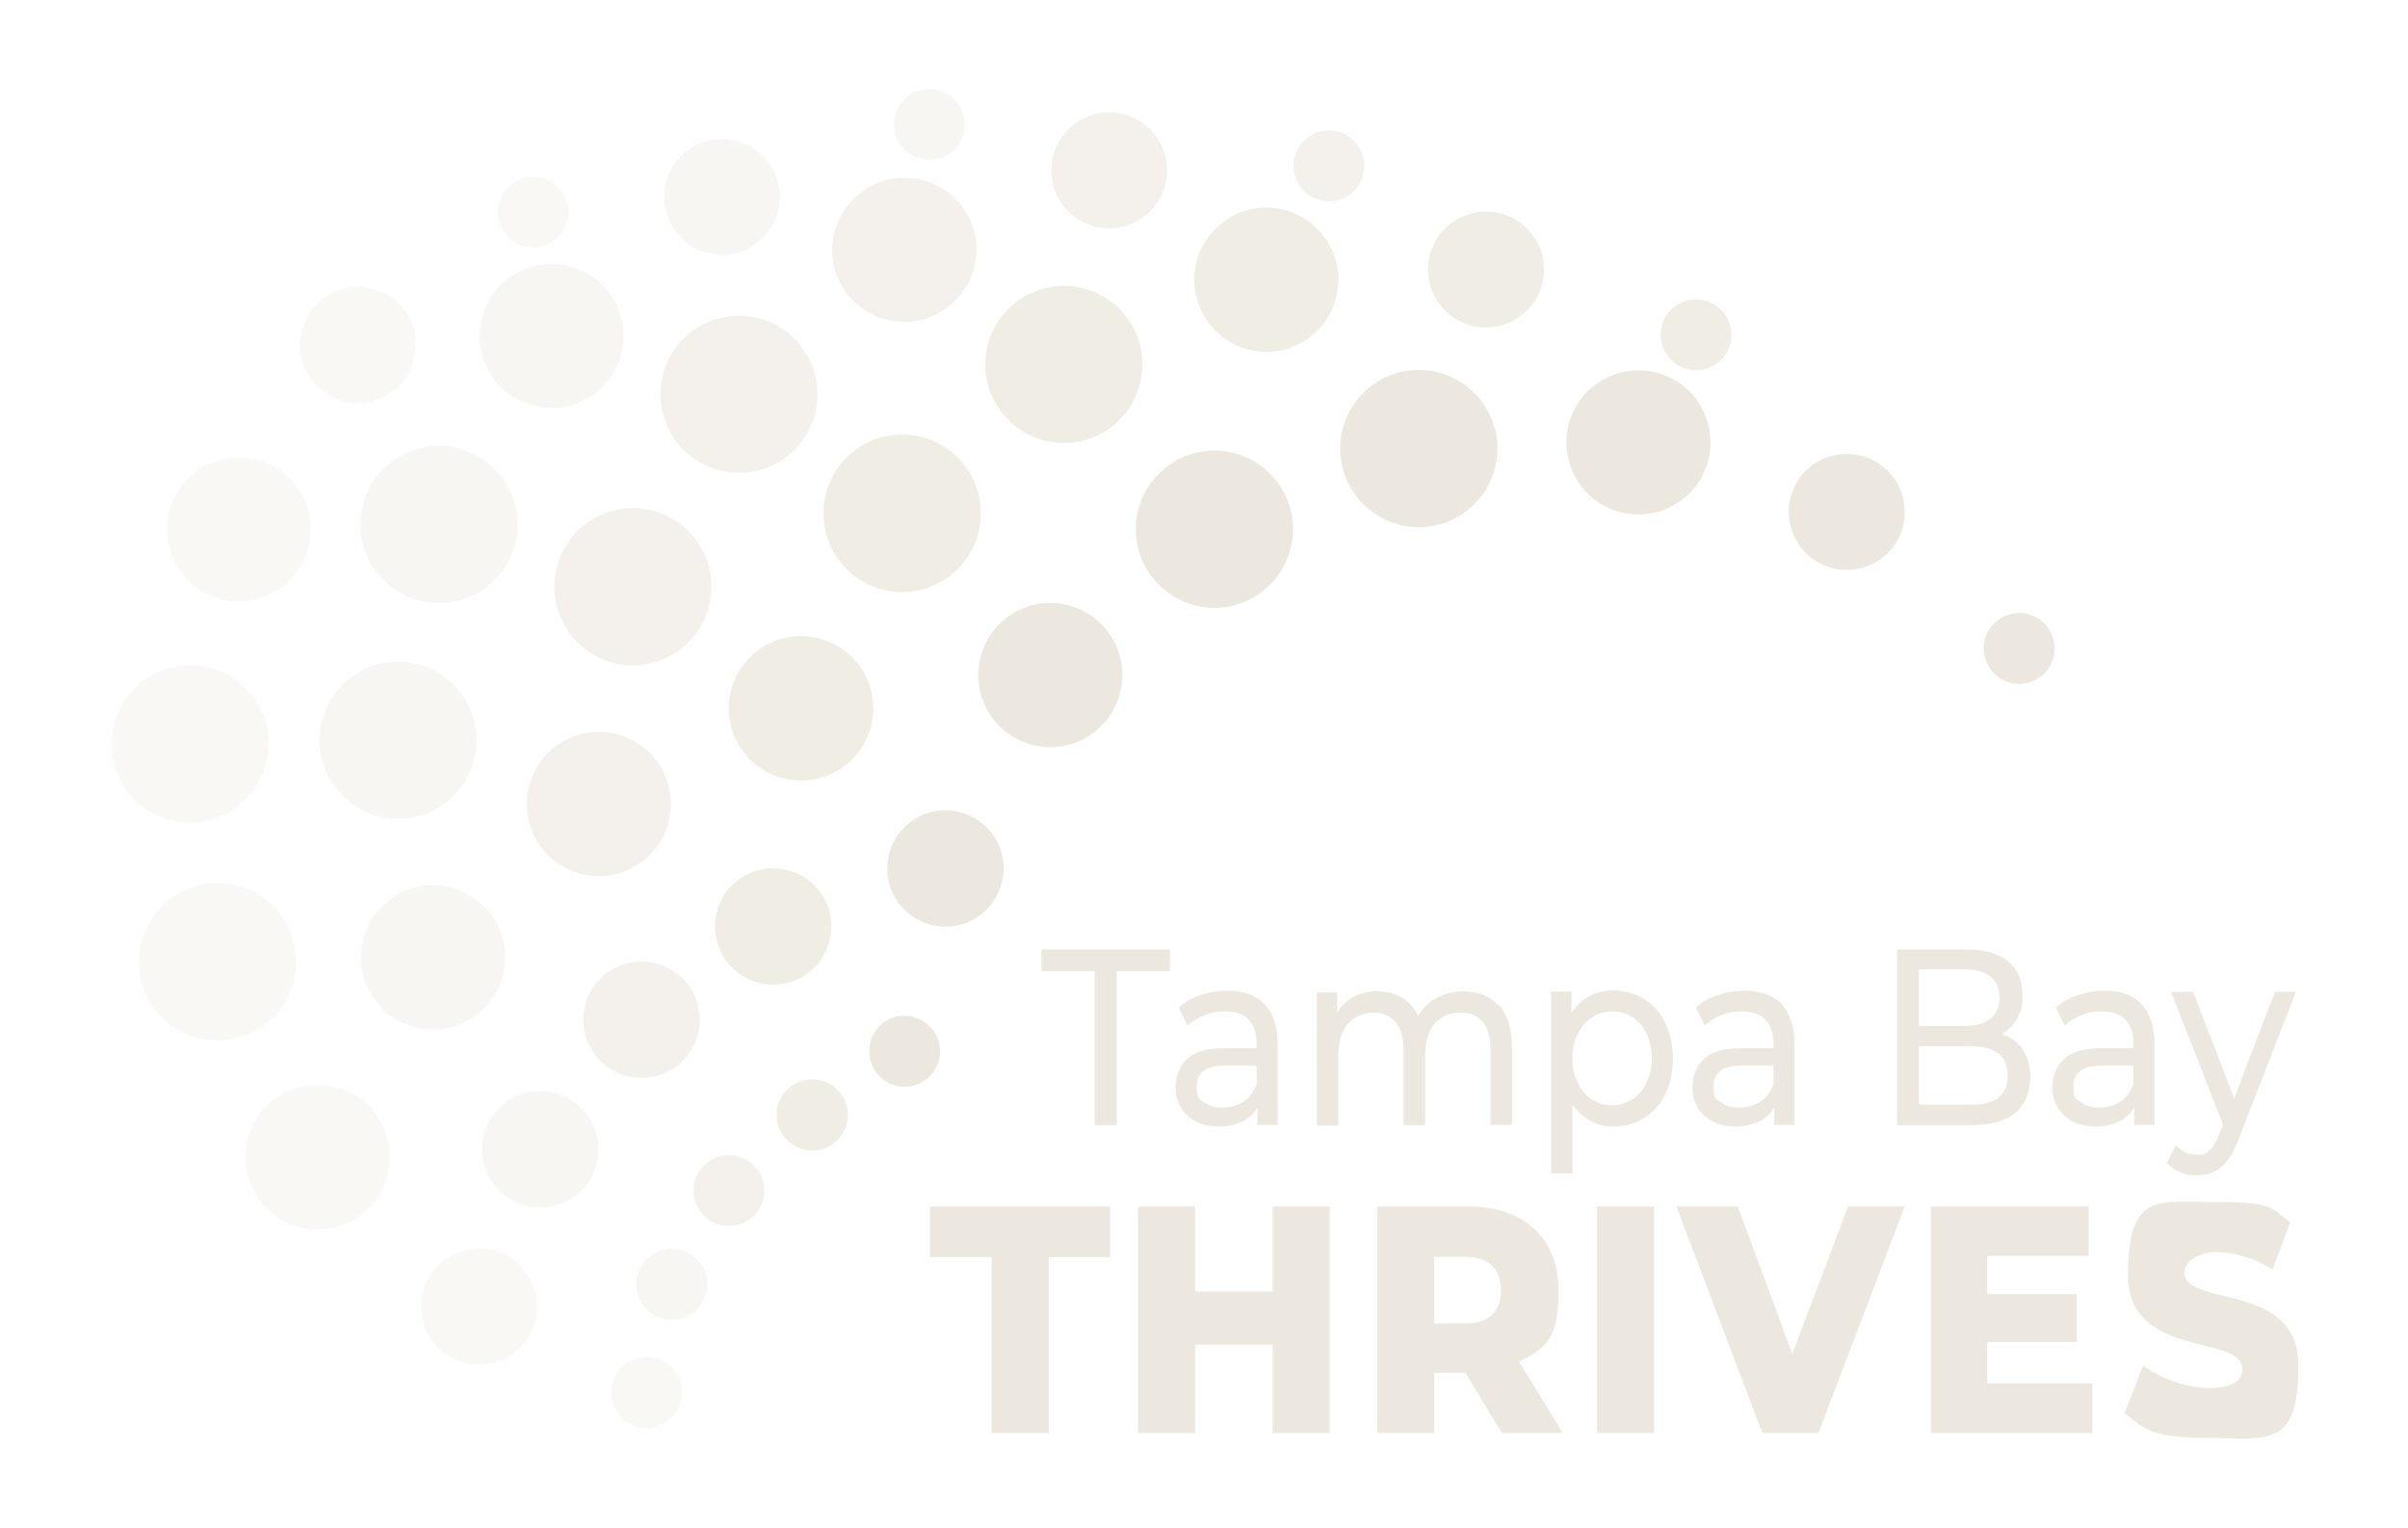 <?xml version="1.0" encoding="UTF-8"?> <svg xmlns="http://www.w3.org/2000/svg" id="Layer_1" data-name="Layer 1" version="1.1" viewBox="0 0 764.6 485.1"><defs><style> .cls-1 { fill: #ece8df; stroke-width: 0px; } .cls-2 { opacity: .3; } .cls-3 { opacity: .4; } .cls-4 { opacity: .6; } .cls-5 { opacity: .8; } </style></defs><g class="cls-2"><path class="cls-1" d="M180.4,65.9c-.8-6.2-6.4-10.5-12.5-9.7-6.2.8-10.5,6.4-9.8,12.5.8,6.2,6.4,10.5,12.6,9.7,6.2-.8,10.5-6.4,9.7-12.5Z"></path><path class="cls-1" d="M132,107.2c-1.3-10.1-10.5-17.2-20.6-16-10.1,1.3-17.2,10.5-16,20.6,1.3,10.1,10.5,17.2,20.5,16,10.1-1.3,17.2-10.5,16-20.6Z"></path><path class="cls-1" d="M98.5,165.2c-1.6-12.5-13-21.4-25.5-19.8-12.5,1.6-21.4,13-19.8,25.5,1.6,12.5,13,21.4,25.5,19.8,12.5-1.6,21.4-13,19.8-25.5Z"></path><path class="cls-1" d="M85.1,233c-1.7-13.7-14.2-23.3-27.9-21.6-13.7,1.7-23.3,14.2-21.6,27.9,1.7,13.7,14.2,23.4,27.8,21.6,13.7-1.7,23.4-14.2,21.6-27.9Z"></path><path class="cls-1" d="M93.8,302.2c-1.7-13.7-14.2-23.4-27.9-21.6-13.7,1.7-23.4,14.2-21.6,27.9,1.7,13.7,14.2,23.4,27.9,21.6,13.7-1.7,23.4-14.2,21.6-27.9Z"></path><path class="cls-1" d="M123.6,364.5c-1.6-12.5-13-21.5-25.6-19.9-12.6,1.6-21.5,13-19.9,25.6,1.6,12.6,13,21.5,25.6,19.9,12.6-1.6,21.5-13,19.9-25.6Z"></path><path class="cls-1" d="M170.4,412.5c-1.3-10.1-10.5-17.3-20.6-16-10.1,1.3-17.3,10.5-16,20.6,1.3,10.1,10.5,17.3,20.6,16,10.1-1.3,17.3-10.5,16-20.6Z"></path><path class="cls-1" d="M216.5,440.6c-.8-6.2-6.4-10.6-12.6-9.8-6.2.8-10.6,6.4-9.8,12.6.8,6.2,6.4,10.6,12.6,9.8,6.2-.8,10.6-6.4,9.8-12.6Z"></path><path class="cls-1" d="M286.1,445.4"></path></g><g class="cls-3"><path class="cls-1" d="M306.1,41.6c1.2-6.1-2.8-12-8.9-13.1-6.1-1.2-12,2.8-13.1,8.9-1.2,6.1,2.9,12,8.9,13.1,6.1,1.2,12-2.8,13.1-8.9Z"></path><path class="cls-1" d="M247.3,66c1.9-10-4.6-19.6-14.6-21.5-10-1.9-19.6,4.6-21.5,14.6-1.9,10,4.6,19.6,14.6,21.5,10,1.9,19.6-4.7,21.5-14.6Z"></path><path class="cls-1" d="M197.6,110.9c2.4-12.4-5.8-24.4-18.2-26.7-12.4-2.4-24.4,5.8-26.7,18.2-2.4,12.4,5.8,24.4,18.2,26.7,12.4,2.4,24.4-5.8,26.7-18.2Z"></path><path class="cls-1" d="M163.9,171.2c2.6-13.5-6.3-26.6-19.8-29.2-13.5-2.6-26.6,6.3-29.2,19.8-2.6,13.5,6.3,26.6,19.8,29.2,13.5,2.6,26.6-6.3,29.2-19.8Z"></path><path class="cls-1" d="M150.9,239.7c2.6-13.5-6.3-26.6-19.8-29.2-13.5-2.6-26.6,6.3-29.2,19.8-2.6,13.5,6.3,26.6,19.8,29.2,13.5,2.6,26.6-6.3,29.2-19.8Z"></path><path class="cls-1" d="M160,308.2c2.4-12.4-5.8-24.4-18.2-26.8-12.4-2.4-24.4,5.8-26.8,18.2-2.4,12.4,5.8,24.4,18.2,26.8,12.4,2.4,24.4-5.8,26.8-18.2Z"></path><path class="cls-1" d="M189.7,368.3c1.9-10-4.7-19.7-14.7-21.6-10-1.9-19.7,4.7-21.6,14.7-1.9,10,4.7,19.7,14.7,21.6,10,1.9,19.7-4.7,21.6-14.7Z"></path><path class="cls-1" d="M224.4,409.8c1.2-6.1-2.9-12-9-13.2-6.1-1.2-12,2.8-13.2,9-1.2,6.1,2.9,12,9,13.2,6.1,1.2,12-2.9,13.2-9Z"></path><path class="cls-1" d="M289.7,435.2"></path></g><g class="cls-4"><path class="cls-1" d="M431.8,58.1c3-5.4,1-12.3-4.4-15.3-5.4-3-12.3-1-15.3,4.4-3,5.4-1,12.3,4.4,15.3,5.4,3,12.3,1,15.3-4.4Z"></path><path class="cls-1" d="M368.3,63c4.9-8.9,1.7-20.1-7.2-25-8.9-4.9-20.1-1.7-25,7.2-4.9,8.9-1.7,20.1,7.2,25,8.9,4.9,20.1,1.7,25-7.2Z"></path><path class="cls-1" d="M307.2,90.3c6.1-11.1,2.1-25-9-31-11.1-6.1-25-2.1-31.1,9-6.1,11.1-2.1,25,9,31,11.1,6.1,25,2.1,31-9Z"></path><path class="cls-1" d="M256.5,137.2c6.6-12.1,2.2-27.2-9.8-33.9-12.1-6.6-27.2-2.2-33.9,9.8-6.6,12.1-2.3,27.2,9.8,33.9,12.1,6.6,27.2,2.3,33.9-9.8Z"></path><path class="cls-1" d="M222.8,198.3c6.6-12.1,2.3-27.2-9.8-33.9-12.1-6.7-27.2-2.3-33.9,9.8-6.6,12.1-2.3,27.2,9.8,33.9,12.1,6.6,27.2,2.3,33.9-9.8Z"></path><path class="cls-1" d="M210.2,266.3c6.1-11.1,2.1-25-9-31.1-11.1-6.1-25-2.1-31.1,9-6.1,11.1-2.1,25,9,31.1,11.1,6.1,25,2.1,31.1-9Z"></path><path class="cls-1" d="M219.9,332.6c4.9-8.9,1.7-20.2-7.3-25.1-8.9-4.9-20.2-1.7-25.1,7.3-4.9,8.9-1.7,20.2,7.3,25.1,8.9,4.9,20.2,1.7,25.1-7.3Z"></path><path class="cls-1" d="M241.3,383.4c3-5.5,1-12.3-4.4-15.3-5.5-3-12.3-1-15.3,4.4-3,5.5-1,12.3,4.4,15.3,5.5,3,12.3,1,15.3-4.4Z"></path><path class="cls-1" d="M294.1,427.2"></path></g><g class="cls-5"><path class="cls-1" d="M546.1,114.6c4.6-4.2,4.9-11.3.7-15.9-4.2-4.6-11.3-4.9-15.9-.7-4.6,4.2-4.8,11.3-.6,15.9,4.2,4.6,11.3,4.9,15.9.6Z"></path><path class="cls-1" d="M484.3,99.1c7.5-6.9,8-18.5,1.1-26-6.9-7.5-18.5-7.9-26-1.1-7.5,6.9-8,18.5-1.1,26,6.9,7.5,18.5,8,26,1.1Z"></path><path class="cls-1" d="M417.6,105.6c9.3-8.6,9.9-23,1.3-32.3-8.6-9.3-23-9.9-32.3-1.3-9.3,8.6-9.9,23-1.3,32.3,8.6,9.3,23,9.9,32.3,1.3Z"></path><path class="cls-1" d="M354.7,134c10.1-9.3,10.8-25.1,1.4-35.2-9.3-10.1-25.1-10.8-35.2-1.4-10.1,9.3-10.8,25.1-1.4,35.2,9.3,10.1,25.1,10.8,35.2,1.4Z"></path><path class="cls-1" d="M303.4,181.3c10.1-9.3,10.8-25.1,1.4-35.3-9.3-10.1-25.1-10.8-35.3-1.4-10.1,9.3-10.8,25.1-1.4,35.3,9.3,10.1,25.1,10.8,35.3,1.4Z"></path><path class="cls-1" d="M269.9,241.7c9.3-8.6,9.9-23.1,1.3-32.4-8.6-9.3-23.1-9.9-32.4-1.3-9.3,8.6-9.9,23.1-1.3,32.4,8.6,9.3,23.1,9.9,32.4,1.3Z"></path><path class="cls-1" d="M258,307.7c7.5-6.9,8-18.6,1.1-26.1-6.9-7.5-18.6-8-26.1-1.1-7.5,6.9-8,18.6-1.1,26.1,6.9,7.5,18.6,8,26.1,1.1Z"></path><path class="cls-1" d="M265.6,362.2c4.6-4.2,4.9-11.4.6-15.9-4.2-4.6-11.4-4.9-16-.7-4.6,4.2-4.9,11.4-.6,16,4.2,4.6,11.4,4.9,15.9.7Z"></path><path class="cls-1" d="M298.4,421"></path></g><g><path class="cls-1" d="M645.3,216.3c5.8-2.3,8.6-8.8,6.3-14.6-2.3-5.8-8.8-8.6-14.6-6.3-5.8,2.3-8.6,8.8-6.3,14.6,2.3,5.8,8.8,8.6,14.6,6.3Z"></path><path class="cls-1" d="M593.2,179.6c9.5-3.7,14.1-14.4,10.3-23.9-3.7-9.4-14.4-14.1-23.9-10.3-9.5,3.7-14.1,14.4-10.3,23.9,3.7,9.5,14.4,14.1,23.9,10.3Z"></path><path class="cls-1" d="M528.7,161.7c11.7-4.6,17.5-17.9,12.8-29.7-4.6-11.7-17.9-17.5-29.7-12.8-11.7,4.6-17.5,17.9-12.8,29.7,4.6,11.7,17.9,17.5,29.7,12.8Z"></path><path class="cls-1" d="M459.7,165.6c12.8-5.1,19.1-19.6,14-32.4-5.1-12.8-19.6-19.1-32.4-14-12.8,5.1-19.1,19.6-14,32.4,5.1,12.8,19.6,19.1,32.4,14Z"></path><path class="cls-1" d="M394.8,191.2c12.8-5.1,19.1-19.6,14-32.4-5.1-12.8-19.6-19.1-32.4-14-12.8,5.1-19.1,19.6-14,32.4,5.1,12.8,19.6,19.1,32.4,14Z"></path><path class="cls-1" d="M341.9,235.6c11.8-4.7,17.5-18,12.9-29.7-4.7-11.8-18-17.5-29.7-12.9-11.8,4.7-17.5,18-12.9,29.7,4.7,11.8,18,17.5,29.7,12.9Z"></path><path class="cls-1" d="M307,292.9c9.5-3.8,14.1-14.5,10.4-24-3.8-9.5-14.5-14.1-24-10.4-9.5,3.8-14.1,14.5-10.4,24,3.8,9.5,14.5,14.1,24,10.4Z"></path><path class="cls-1" d="M291.4,344.2c5.8-2.3,8.6-8.9,6.3-14.6-2.3-5.8-8.9-8.6-14.6-6.4-5.8,2.3-8.6,8.9-6.3,14.7,2.3,5.8,8.9,8.6,14.6,6.3Z"></path><path class="cls-1" d="M304,413.1"></path></g><g><path class="cls-1" d="M314.9,399.1h-19.6v-16.1h57.2v16.1h-19.5v55.8h-18.1v-55.8Z"></path><path class="cls-1" d="M422.2,383v71.9h-18.1v-28h-24.6v28h-18.1v-71.9h18.1v27h24.6v-27h18.1Z"></path><path class="cls-1" d="M465.2,435.8h-9.8v19.1h-18.1v-71.9h29.2c17.4,0,28.4,10.2,28.4,26.6s-4.6,18.4-12.5,22.7l13.8,22.6h-19.3l-11.6-19.1ZM465.4,399h-10v21.1h10c7.5,0,11.2-3.9,11.2-10.5s-3.7-10.6-11.2-10.6Z"></path><path class="cls-1" d="M507.1,383h18.1v71.9h-18.1v-71.9Z"></path><path class="cls-1" d="M604.8,383l-27.4,71.9h-17.8l-27.3-71.9h19.5l17.3,46.8,17.7-46.8h17.9Z"></path><path class="cls-1" d="M664.4,439.2v15.7h-51.3v-71.9h50.1v15.7h-32.2v12.1h28.4v15.2h-28.4v13.2h33.4Z"></path><path class="cls-1" d="M674.6,448.5l5.9-15c5.7,4.2,13.7,7.1,21.1,7.1s10.4-2.4,10.4-5.9c0-11.4-36.3-3.1-36.3-29.8s9.3-23.3,28.3-23.3,16.9,2.2,23.2,6.3l-5.6,15.1c-6.1-3.7-12.1-5.5-17.7-5.5s-10.3,2.9-10.3,6.5c0,11,36.2,2.8,36.2,29.3s-9.3,23.2-28.3,23.2-20.9-3.2-26.9-7.9Z"></path></g><g><path class="cls-1" d="M347.6,308.3h-16.9v-6.9h40.8v6.9h-16.9v48.9h-7v-48.9Z"></path><path class="cls-1" d="M401.6,318.8c2.7,2.9,4.1,7.1,4.1,12.8v25.5h-6.4v-5.6c-1.1,2-2.7,3.5-4.8,4.5s-4.6,1.6-7.4,1.6c-4.2,0-7.5-1.1-10-3.4-2.5-2.3-3.8-5.3-3.8-9s1.2-6.7,3.6-9c2.4-2.3,6.2-3.4,11.4-3.4h10.7v-1.5c0-3.3-.8-5.8-2.5-7.6-1.7-1.8-4.2-2.6-7.5-2.6s-4.4.4-6.5,1.2c-2.1.8-3.9,1.9-5.4,3.3l-2.8-5.7c1.9-1.8,4.2-3.1,6.9-4,2.7-.9,5.5-1.4,8.5-1.4,5.2,0,9.1,1.4,11.9,4.3ZM394.9,349.7c1.9-1.3,3.2-3.1,4.1-5.5v-5.9h-10.4c-5.7,0-8.6,2.2-8.6,6.5s.7,3.8,2.2,5c1.5,1.2,3.5,1.8,6.1,1.8s4.8-.7,6.7-2Z"></path><path class="cls-1" d="M476,319.1c2.7,3.1,4.1,7.7,4.1,13.7v24.3h-6.8v-23.4c0-4.1-.8-7.2-2.5-9.2-1.7-2.1-4-3.1-7.1-3.1s-6.1,1.2-8.2,3.6c-2,2.4-3,5.9-3,10.4v21.8h-6.8v-23.4c0-4.1-.8-7.2-2.5-9.2-1.7-2.1-4-3.1-7.1-3.1s-6.1,1.2-8.2,3.6c-2,2.4-3,5.9-3,10.4v21.8h-6.8v-42.2h6.5v6.3c1.4-2.2,3.1-3.8,5.3-5,2.2-1.1,4.7-1.7,7.5-1.7s5.5.7,7.7,2c2.3,1.3,4,3.3,5.2,5.8,1.4-2.4,3.4-4.4,5.9-5.7,2.5-1.4,5.3-2.1,8.5-2.1,4.7,0,8.4,1.5,11.2,4.6Z"></path><path class="cls-1" d="M522.1,317.2c2.9,1.8,5.1,4.3,6.7,7.6,1.6,3.2,2.4,7,2.4,11.2s-.8,8-2.4,11.3c-1.6,3.3-3.9,5.8-6.7,7.6-2.9,1.8-6.1,2.7-9.7,2.7s-5.1-.6-7.4-1.8c-2.2-1.2-4.1-2.9-5.7-5.1v21.8h-6.8v-57.7h6.5v6.7c1.5-2.3,3.4-4.1,5.7-5.3,2.3-1.2,4.8-1.8,7.6-1.8s6.8.9,9.7,2.7ZM518.3,349c1.9-1.2,3.4-3,4.5-5.3,1.1-2.3,1.7-4.8,1.7-7.8s-.6-5.5-1.7-7.8c-1.1-2.3-2.6-4-4.5-5.2-1.9-1.2-4-1.8-6.4-1.8s-4.5.6-6.4,1.9c-1.9,1.2-3.4,3-4.5,5.2-1.1,2.2-1.7,4.8-1.7,7.7s.5,5.5,1.6,7.8c1.1,2.3,2.6,4,4.5,5.3,1.9,1.2,4.1,1.9,6.4,1.9s4.5-.6,6.4-1.9Z"></path><path class="cls-1" d="M565.7,318.8c2.7,2.9,4.1,7.1,4.1,12.8v25.5h-6.4v-5.6c-1.1,2-2.7,3.5-4.8,4.5-2.1,1-4.6,1.6-7.4,1.6-4.2,0-7.5-1.1-10-3.4-2.5-2.3-3.8-5.3-3.8-9s1.2-6.7,3.6-9c2.4-2.3,6.2-3.4,11.4-3.4h10.7v-1.5c0-3.3-.8-5.8-2.5-7.6-1.7-1.8-4.2-2.6-7.5-2.6s-4.4.4-6.5,1.2c-2.1.8-3.9,1.9-5.3,3.3l-2.8-5.7c1.9-1.8,4.2-3.1,6.9-4,2.7-.9,5.5-1.4,8.5-1.4,5.2,0,9.1,1.4,11.9,4.3ZM559,349.7c1.9-1.3,3.2-3.1,4.1-5.5v-5.9h-10.4c-5.7,0-8.6,2.2-8.6,6.5s.7,3.8,2.2,5c1.5,1.2,3.5,1.8,6.1,1.8s4.8-.7,6.7-2Z"></path><path class="cls-1" d="M642.2,333.1c1.6,2.4,2.5,5.4,2.5,9s-1.6,8.6-4.8,11.2c-3.2,2.6-7.9,3.9-14,3.9h-23.5v-55.8h22.1c5.6,0,10,1.3,13.1,3.8,3.1,2.5,4.6,6.1,4.6,10.6s-.6,5.4-1.8,7.6c-1.2,2.1-2.8,3.7-4.8,4.9,2.9.9,5.1,2.5,6.8,4.9ZM609.3,307.8v17.9h14.4c3.6,0,6.4-.8,8.3-2.3,1.9-1.5,2.9-3.7,2.9-6.7s-1-5.1-2.9-6.7c-1.9-1.5-4.7-2.3-8.3-2.3h-14.4ZM634.5,348.4c2-1.5,3-3.8,3-7,0-6.2-4-9.3-12-9.3h-16.2v18.6h16.2c4,0,7-.7,9-2.2Z"></path><path class="cls-1" d="M680,318.8c2.7,2.9,4.1,7.1,4.1,12.8v25.5h-6.4v-5.6c-1.1,2-2.7,3.5-4.8,4.5-2.1,1-4.6,1.6-7.4,1.6-4.2,0-7.5-1.1-10-3.4-2.5-2.3-3.8-5.3-3.8-9s1.2-6.7,3.6-9c2.4-2.3,6.2-3.4,11.4-3.4h10.7v-1.5c0-3.3-.8-5.8-2.5-7.6-1.7-1.8-4.2-2.6-7.5-2.6s-4.4.4-6.5,1.2c-2.1.8-3.9,1.9-5.3,3.3l-2.8-5.7c1.9-1.8,4.2-3.1,6.9-4,2.7-.9,5.5-1.4,8.5-1.4,5.2,0,9.1,1.4,11.9,4.3ZM673.3,349.7c1.9-1.3,3.2-3.1,4.1-5.5v-5.9h-10.4c-5.7,0-8.6,2.2-8.6,6.5s.7,3.8,2.2,5c1.5,1.2,3.5,1.8,6.1,1.8s4.8-.7,6.7-2Z"></path><path class="cls-1" d="M729,314.9l-18.1,46.5c-1.6,4.3-3.5,7.3-5.6,9.1-2.1,1.8-4.7,2.6-7.7,2.6s-3.6-.3-5.3-1c-1.7-.7-3.1-1.6-4.3-2.9l2.9-5.7c1.9,2.1,4.2,3.1,6.7,3.1s3-.5,4.1-1.5c1.1-1,2.1-2.7,3-5.1l1.2-2.9-16.5-42.2h7l13,33.8,12.9-33.8h6.6Z"></path></g></svg> 